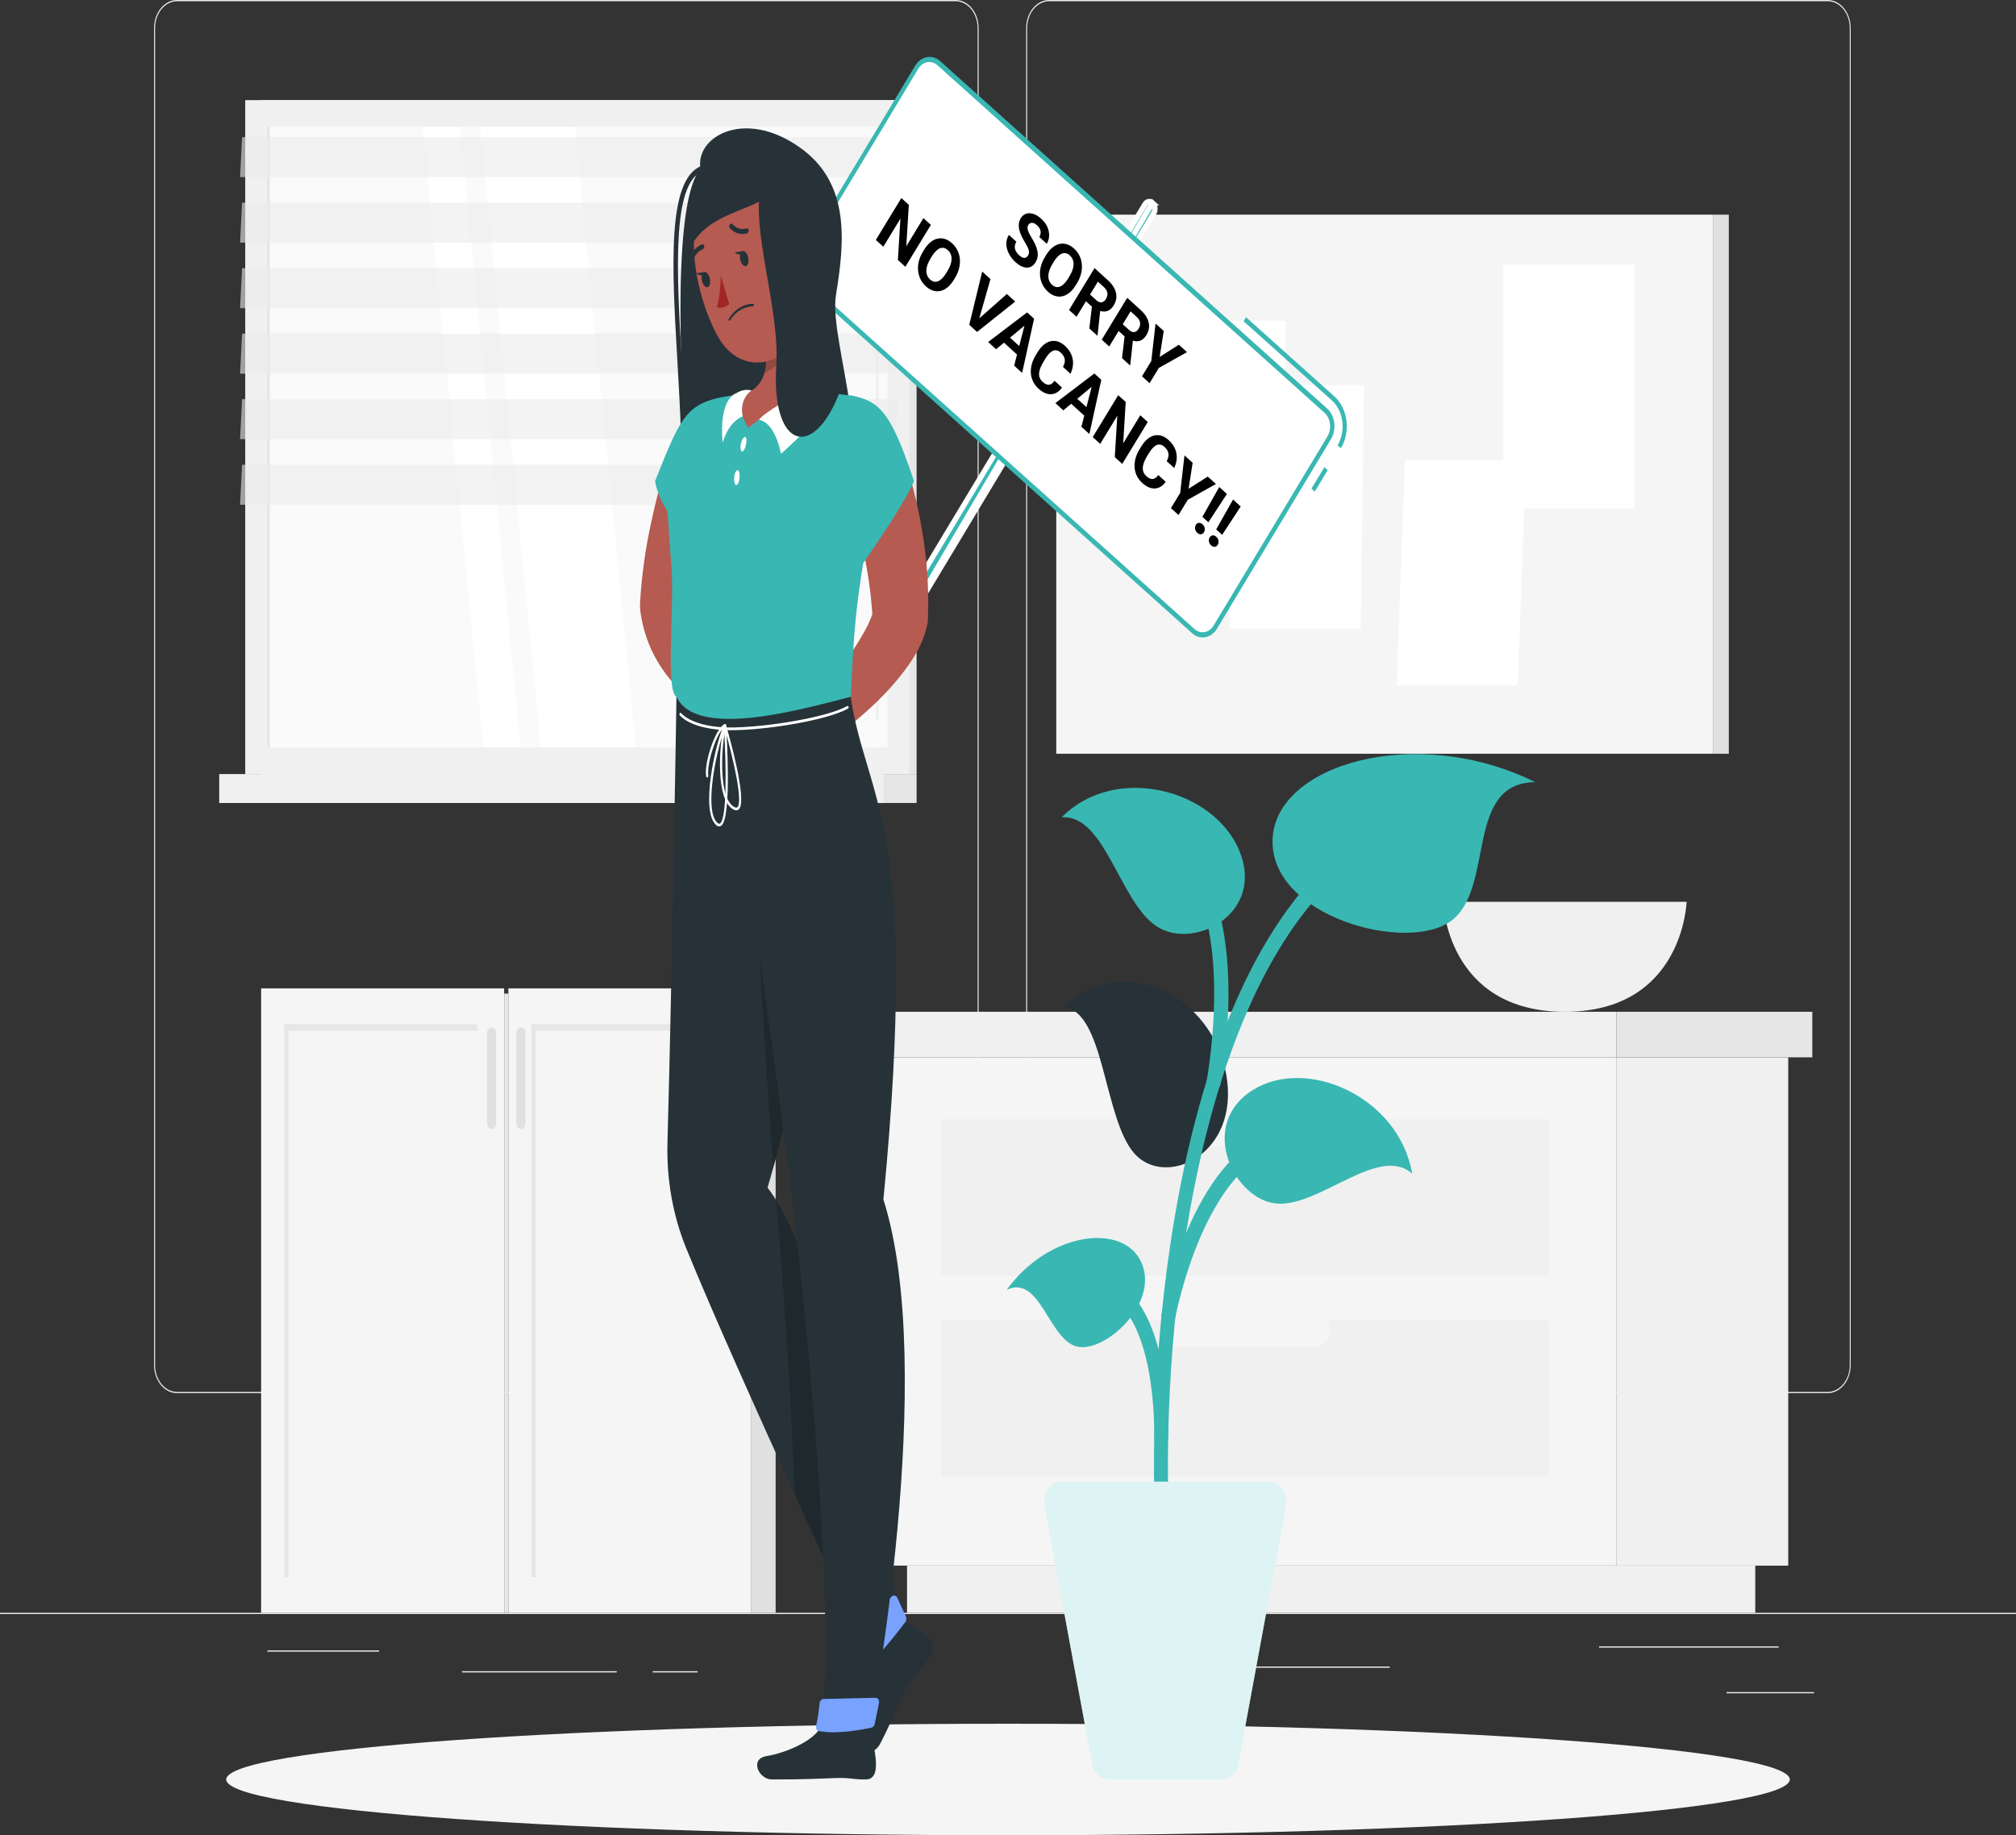 <svg width="380" height="346" viewBox="0 0 380 346" fill="none" xmlns="http://www.w3.org/2000/svg">
<rect x="0" y="0" width="380" height="346" fill="#333333" stroke="none"/>
<g clip-path="url(#clip0_494_10239)">
<path d="M380 304.065H0V304.297H380V304.065Z" fill="#EBEBEB"/>
<path d="M341.924 319.006H325.447V319.237H341.924V319.006Z" fill="#EBEBEB"/>
<path d="M261.949 314.187H236.025V314.418H261.949V314.187Z" fill="#EBEBEB"/>
<path d="M335.251 310.389H301.408V310.62H335.251V310.389Z" fill="#EBEBEB"/>
<path d="M131.495 315.068H123.029V315.3H131.495V315.068Z" fill="#EBEBEB"/>
<path d="M116.257 315.068H87.081V315.3H116.257V315.068Z" fill="#EBEBEB"/>
<path d="M71.448 311.15H50.395V311.382H71.448V311.15Z" fill="#EBEBEB"/>
<path d="M180.12 262.65H33.372C32.222 262.648 31.12 262.088 30.308 261.094C29.496 260.1 29.04 258.753 29.04 257.348V5.302C29.04 3.898 29.496 2.55 30.308 1.556C31.12 0.562 32.222 0.002 33.372 0L180.12 0C181.271 0 182.375 0.559 183.189 1.553C184.002 2.547 184.46 3.896 184.46 5.302V257.348C184.46 258.044 184.347 258.734 184.129 259.377C183.911 260.02 183.591 260.605 183.189 261.097C182.786 261.59 182.307 261.98 181.781 262.247C181.254 262.513 180.69 262.65 180.12 262.65ZM33.372 0.232C32.272 0.235 31.219 0.77 30.442 1.72C29.666 2.671 29.23 3.959 29.23 5.302V257.348C29.23 258.691 29.666 259.979 30.442 260.93C31.219 261.88 32.272 262.416 33.372 262.418H180.12C181.22 262.416 182.274 261.881 183.052 260.93C183.83 259.98 184.268 258.692 184.27 257.348V5.302C184.268 3.958 183.83 2.67 183.052 1.72C182.274 0.77 181.22 0.235 180.12 0.232H33.372Z" fill="#EBEBEB"/>
<path d="M344.516 262.65H197.76C196.609 262.648 195.507 262.088 194.693 261.095C193.88 260.101 193.422 258.754 193.42 257.348V5.302C193.422 3.897 193.88 2.55 194.693 1.556C195.507 0.562 196.609 0.002 197.76 0L344.516 0C345.664 0.005 346.764 0.566 347.574 1.56C348.385 2.553 348.84 3.899 348.84 5.302V257.348C348.84 258.751 348.385 260.097 347.574 261.091C346.764 262.085 345.664 262.645 344.516 262.65ZM197.76 0.232C196.66 0.235 195.605 0.77 194.828 1.72C194.05 2.67 193.612 3.958 193.61 5.302V257.348C193.612 258.692 194.05 259.98 194.828 260.93C195.605 261.881 196.66 262.416 197.76 262.418H344.516C345.615 262.416 346.67 261.881 347.448 260.93C348.225 259.98 348.663 258.692 348.665 257.348V5.302C348.663 3.958 348.225 2.67 347.448 1.72C346.67 0.77 345.615 0.235 344.516 0.232H197.76Z" fill="#EBEBEB"/>
<path d="M49.157 145.937L172.771 145.937V18.878L49.157 18.878L49.157 145.937Z" fill="#E6E6E6"/>
<path d="M46.223 145.937L171.403 145.937V18.878L46.223 18.878L46.223 145.937Z" fill="#F0F0F0"/>
<path d="M49.157 151.387L172.771 151.387V145.936L49.157 145.936V151.387Z" fill="#E6E6E6"/>
<path d="M41.321 151.387L166.501 151.387V145.936L41.321 145.936V151.387Z" fill="#F0F0F0"/>
<path d="M167.284 140.904V23.911L50.343 23.911V140.904H167.284Z" fill="#FAFAFA"/>
<path d="M119.829 140.903L108.368 23.901H90.485L101.946 140.903H119.829Z" fill="white"/>
<path d="M165.376 135.889C165.45 135.892 165.522 135.861 165.578 135.803C165.634 135.745 165.671 135.663 165.68 135.573V27.18C165.68 27.084 165.649 26.991 165.593 26.924C165.538 26.855 165.462 26.817 165.384 26.817C165.305 26.817 165.23 26.855 165.174 26.924C165.119 26.991 165.087 27.084 165.087 27.18V135.573C165.097 135.659 165.131 135.739 165.184 135.797C165.237 135.855 165.305 135.887 165.376 135.889Z" fill="#F0F0F0"/>
<path d="M98.109 140.903L86.648 23.901H79.671L91.132 140.903H98.109Z" fill="white"/>
<path d="M50.859 140.894L50.859 23.901H50.335L50.335 140.894H50.859Z" fill="#E6E6E6"/>
<path opacity="0.6" d="M45.251 33.392H168.857L169.237 25.861H45.63L45.251 33.392Z" fill="#EBEBEB"/>
<path opacity="0.6" d="M45.251 45.742H168.857L169.237 38.211H45.63L45.251 45.742Z" fill="#EBEBEB"/>
<path opacity="0.6" d="M45.251 58.092H168.857L169.237 50.562H45.63L45.251 58.092Z" fill="#EBEBEB"/>
<path opacity="0.6" d="M45.251 70.443H168.857L169.237 62.912H45.63L45.251 70.443Z" fill="#EBEBEB"/>
<path opacity="0.6" d="M45.251 82.793H168.857L169.237 75.262H45.63L45.251 82.793Z" fill="#EBEBEB"/>
<path opacity="0.6" d="M45.251 95.152H168.857L169.237 87.621H45.63L45.251 95.152Z" fill="#EBEBEB"/>
<path d="M322.954 40.468H199.097V142.101H322.954V40.468Z" fill="#F5F5F5"/>
<path d="M322.954 142.102H325.865V40.468H322.954V142.102Z" fill="#E0E0E0"/>
<path d="M242.265 60.47H217.565V106.407H242.265V60.47Z" fill="white"/>
<path d="M256.485 118.534H231.785L232.408 72.597H257.108L256.485 118.534Z" fill="white"/>
<path d="M308.051 49.921H283.351V95.858H308.051V49.921Z" fill="white"/>
<path d="M286.087 129.203H263.264L264.807 86.758H287.63L286.087 129.203Z" fill="white"/>
<path d="M272.019 170.015C272.019 170.015 272.604 190.75 294.963 190.75C317.323 190.75 317.908 170.015 317.908 170.015H272.019Z" fill="#F0F0F0"/>
<path d="M304.646 295.169H337.067V199.348H304.646V295.169Z" fill="#F0F0F0"/>
<path d="M170.969 304.056H330.851V295.16H170.969V304.056Z" fill="#F0F0F0"/>
<path d="M304.646 199.339H164.738V295.16H304.646V199.339Z" fill="#F5F5F5"/>
<path d="M291.901 211.002H177.483V240.485H291.901V211.002Z" fill="#F0F0F0"/>
<path d="M291.901 248.879H177.483V278.361H291.901V248.879Z" fill="#F0F0F0"/>
<path d="M221.274 216.045H248.117C248.802 216.042 249.458 215.709 249.942 215.117C250.426 214.526 250.699 213.724 250.701 212.888C250.699 212.051 250.426 211.249 249.942 210.658C249.458 210.066 248.802 209.733 248.117 209.73H221.274C220.589 209.733 219.933 210.066 219.449 210.658C218.965 211.249 218.692 212.051 218.69 212.888C218.692 213.724 218.965 214.526 219.449 215.117C219.933 215.709 220.589 216.042 221.274 216.045Z" fill="#F5F5F5"/>
<path d="M221.274 253.931H248.117C248.802 253.928 249.458 253.595 249.942 253.003C250.426 252.412 250.699 251.61 250.701 250.773C250.699 249.937 250.426 249.135 249.942 248.544C249.458 247.952 248.802 247.619 248.117 247.616H221.274C220.589 247.619 219.933 247.952 219.449 248.544C218.965 249.135 218.692 249.937 218.69 250.773C218.692 251.61 218.965 252.412 219.449 253.003C219.933 253.595 220.589 253.928 221.274 253.931Z" fill="#F5F5F5"/>
<path d="M160.413 199.339L304.646 199.339V190.749L160.413 190.749V199.339Z" fill="#F0F0F0"/>
<path d="M341.605 190.75H304.654V199.339H341.605V190.75Z" fill="#E6E6E6"/>
<path d="M95.023 186.339H49.218V304.065H95.023V186.339Z" fill="#F5F5F5"/>
<path d="M54.378 297.314L54.378 193.09H53.58L53.58 297.314H54.378Z" fill="#E6E6E6"/>
<path d="M89.939 193.09H53.58V194.325H89.939V193.09Z" fill="#E6E6E6"/>
<path d="M141.626 186.339H95.821V304.065H141.626V186.339Z" fill="#F5F5F5"/>
<path d="M141.634 304.056H146.201V186.33H141.634V304.056Z" fill="#E0E0E0"/>
<path d="M100.981 297.314V193.09H100.183V297.314H100.981Z" fill="#E6E6E6"/>
<path d="M95.829 304.065V187.323H95.031V304.065H95.829Z" fill="#E6E6E6"/>
<path d="M136.542 193.09H100.183V194.325H136.542V193.09Z" fill="#E6E6E6"/>
<path d="M92.659 193.703C92.886 193.706 93.103 193.817 93.264 194.013C93.425 194.209 93.516 194.475 93.518 194.752V211.811C93.516 212.088 93.425 212.354 93.264 212.55C93.103 212.746 92.886 212.857 92.659 212.86C92.432 212.857 92.215 212.746 92.054 212.55C91.893 212.354 91.802 212.088 91.8 211.811V194.752C91.802 194.475 91.893 194.209 92.054 194.013C92.215 193.817 92.432 193.706 92.659 193.703Z" fill="#E0E0E0"/>
<path d="M98.192 193.703C98.42 193.703 98.638 193.814 98.799 194.01C98.96 194.207 99.051 194.474 99.051 194.752V211.811C99.051 212.089 98.96 212.356 98.799 212.552C98.638 212.749 98.42 212.86 98.192 212.86C97.965 212.857 97.747 212.746 97.587 212.55C97.426 212.354 97.335 212.088 97.333 211.811V194.752C97.335 194.475 97.426 194.209 97.587 194.013C97.747 193.817 97.965 193.706 98.192 193.703Z" fill="#E0E0E0"/>
<path d="M190 346C271.383 346 337.356 341.294 337.356 335.488C337.356 329.683 271.383 324.977 190 324.977C108.617 324.977 42.644 329.683 42.644 335.488C42.644 341.294 108.617 346 190 346Z" fill="#F5F5F5"/>
<path d="M231.146 202.598C233.776 217.715 219.67 224.113 213.811 217.455C207.951 210.797 208.24 190.359 200.336 189.867C211.744 179.068 228.585 187.871 231.146 202.598Z" fill="#263238"/>
<path d="M219.64 296.971C219.316 296.971 219.004 296.825 218.762 296.561C218.521 296.297 218.368 295.934 218.333 295.541C215.414 265.548 219.093 193.879 249.173 163.83C249.444 163.559 249.791 163.431 250.138 163.473C250.486 163.514 250.806 163.723 251.028 164.053C251.25 164.383 251.355 164.807 251.321 165.232C251.286 165.657 251.116 166.048 250.845 166.319C221.631 195.523 218.089 265.733 220.955 295.16C220.995 295.585 220.897 296.012 220.68 296.348C220.464 296.684 220.147 296.901 219.799 296.952L219.64 296.971Z" fill="#39B7B3"/>
<path d="M208.924 335.488H230.341C231.059 335.488 231.756 335.189 232.317 334.641C232.878 334.092 233.269 333.327 233.426 332.47L242.364 284.063C242.468 283.497 242.466 282.909 242.359 282.344C242.251 281.778 242.041 281.25 241.744 280.797C241.447 280.344 241.071 279.978 240.643 279.727C240.215 279.476 239.746 279.346 239.271 279.346H199.994C199.519 279.345 199.05 279.476 198.622 279.727C198.195 279.978 197.818 280.344 197.522 280.797C197.226 281.25 197.016 281.779 196.91 282.344C196.804 282.91 196.803 283.497 196.908 284.063L205.838 332.433C205.991 333.296 206.38 334.069 206.941 334.624C207.502 335.18 208.202 335.485 208.924 335.488Z" fill="#DEF4F4"/>
<path opacity="0.6" d="M208.924 335.488H230.341C231.059 335.488 231.756 335.189 232.317 334.641C232.878 334.092 233.269 333.327 233.426 332.47L242.364 284.063C242.468 283.497 242.466 282.909 242.359 282.344C242.251 281.778 242.041 281.25 241.744 280.797C241.447 280.344 241.071 279.978 240.643 279.727C240.215 279.476 239.746 279.346 239.271 279.346H199.994C199.519 279.345 199.05 279.476 198.622 279.727C198.195 279.978 197.818 280.344 197.522 280.797C197.226 281.25 197.016 281.779 196.91 282.344C196.804 282.91 196.803 283.497 196.908 284.063L205.838 332.433C205.991 333.296 206.38 334.069 206.941 334.624C207.502 335.18 208.202 335.485 208.924 335.488Z" fill="#DEF4F4"/>
<path d="M228.76 205.616C228.658 205.614 228.556 205.598 228.456 205.57C228.116 205.47 227.822 205.21 227.638 204.847C227.454 204.483 227.396 204.045 227.476 203.629C227.476 203.406 231.77 180.572 225.241 167.154C225.062 166.785 225.01 166.343 225.097 165.927C225.184 165.511 225.402 165.154 225.705 164.935C226.007 164.716 226.368 164.652 226.709 164.758C227.05 164.865 227.342 165.132 227.521 165.501C234.604 180.043 230.25 203.378 230.06 204.362C229.991 204.72 229.825 205.039 229.589 205.266C229.353 205.494 229.061 205.617 228.76 205.616Z" fill="#39B7B3"/>
<path d="M239.871 158.24C239.339 172.809 265.24 179.774 273.539 173.608C281.839 167.442 275.979 147.552 289.393 147.459C266.965 136.362 240.388 144.051 239.871 158.24Z" fill="#39B7B3"/>
<path d="M233.601 160.366C238.526 172.243 224.991 179.253 218.006 174.638C211.022 170.023 208.293 153.485 200.116 154.089C210.231 143.874 228.806 148.796 233.601 160.366Z" fill="#39B7B3"/>
<path d="M218.88 272.437H218.827C218.479 272.42 218.15 272.236 217.912 271.925C217.675 271.613 217.547 271.2 217.558 270.775C217.558 270.533 218.143 246.483 207.085 243.577C206.743 243.487 206.445 243.235 206.255 242.876C206.066 242.517 206 242.081 206.074 241.664C206.148 241.246 206.354 240.882 206.647 240.65C206.941 240.418 207.298 240.339 207.64 240.429C220.856 243.892 220.233 269.791 220.195 270.886C220.185 271.303 220.042 271.699 219.796 271.989C219.55 272.279 219.221 272.44 218.88 272.437Z" fill="#39B7B3"/>
<path d="M215.156 238.043C218.591 245.824 208.058 255.305 202.852 253.829C197.646 252.352 196.012 240.253 189.757 243.159C197.767 232.146 211.812 230.475 215.156 238.043Z" fill="#39B7B3"/>
<path d="M220.241 249.696C220.145 249.71 220.048 249.71 219.952 249.696C219.611 249.603 219.313 249.349 219.125 248.988C218.937 248.628 218.874 248.192 218.949 247.774C219.146 246.688 223.965 220.901 238.359 214.039C238.52 213.962 238.692 213.925 238.865 213.929C239.038 213.933 239.209 213.979 239.367 214.064C239.526 214.149 239.669 214.272 239.788 214.424C239.908 214.577 240.002 214.756 240.065 214.953C240.128 215.15 240.159 215.361 240.155 215.572C240.151 215.783 240.114 215.992 240.044 216.185C239.975 216.379 239.875 216.554 239.75 216.7C239.625 216.846 239.478 216.961 239.317 217.038C226.222 223.287 221.571 248.22 221.525 248.471C221.454 248.821 221.288 249.132 221.056 249.354C220.823 249.576 220.536 249.697 220.241 249.696Z" fill="#39B7B3"/>
<path d="M236.048 205.561C225.674 212.191 232.674 226.361 240.76 226.918C248.847 227.475 259.988 215.691 266.198 221.291C263.659 206.666 246.156 199.107 236.048 205.561Z" fill="#39B7B3"/>
<path d="M217.223 38.23L217.224 38.23C216.997 38.026 216.736 37.957 216.494 38.001C216.247 38.046 215.995 38.215 215.812 38.516C215.812 38.516 215.811 38.517 215.811 38.517L150.407 147.234C150.407 147.234 150.407 147.234 150.407 147.234C150.224 147.538 150.141 147.931 150.189 148.325C150.238 148.719 150.409 149.051 150.64 149.26C150.867 149.462 151.127 149.53 151.369 149.485C151.615 149.438 151.868 149.268 152.05 148.965L217.223 38.23ZM217.223 38.23L217.23 38.236C217.344 38.334 217.446 38.465 217.527 38.624C217.607 38.784 217.662 38.965 217.686 39.157C217.709 39.35 217.701 39.547 217.661 39.734C217.622 39.922 217.552 40.093 217.461 40.238L217.461 40.238L217.456 40.247L152.05 148.965L217.223 38.23Z" fill="#39B7B3" stroke="white"/>
<path d="M249.634 88.076L247.198 92.123L247.822 92.684L250.258 88.637L249.634 88.076Z" fill="#39B7B3"/>
<path d="M252.753 84.502L252.123 83.945C252.895 82.655 253.219 81.044 253.022 79.464C252.826 77.884 252.125 76.463 251.074 75.513L234.415 60.572L234.871 59.81L251.56 74.77C252.77 75.871 253.574 77.512 253.798 79.335C254.022 81.158 253.646 83.016 252.753 84.502Z" fill="#39B7B3"/>
<path d="M224.96 118.989L152 53.468C151.683 53.184 151.415 52.826 151.212 52.416C151.008 52.006 150.873 51.55 150.814 51.076C150.754 50.601 150.772 50.117 150.866 49.651C150.96 49.185 151.128 48.747 151.361 48.36L172.809 12.703C173.286 11.933 173.991 11.421 174.773 11.275C175.555 11.129 176.352 11.362 176.996 11.923L249.956 77.444C250.273 77.728 250.541 78.085 250.744 78.495C250.948 78.906 251.083 79.361 251.142 79.835C251.202 80.31 251.184 80.794 251.09 81.26C250.996 81.726 250.828 82.165 250.595 82.551L229.147 118.209C228.914 118.596 228.621 118.923 228.285 119.172C227.948 119.421 227.575 119.586 227.186 119.659C226.797 119.731 226.4 119.709 226.018 119.594C225.636 119.479 225.277 119.273 224.96 118.989Z" fill="white"/>
<path d="M226.693 120.177C225.973 120.177 225.272 119.894 224.694 119.369L151.749 53.858C151.39 53.539 151.086 53.136 150.855 52.673C150.624 52.209 150.471 51.695 150.404 51.159C150.337 50.622 150.357 50.075 150.464 49.549C150.571 49.022 150.763 48.527 151.027 48.091L172.475 12.434C173.001 11.546 173.795 10.949 174.681 10.775C175.567 10.601 176.474 10.864 177.202 11.505L250.162 77.026C250.52 77.347 250.822 77.752 251.052 78.216C251.282 78.681 251.434 79.196 251.5 79.733C251.567 80.269 251.546 80.817 251.439 81.343C251.332 81.87 251.14 82.366 250.876 82.802L229.421 118.487C229.159 118.926 228.829 119.296 228.45 119.579C228.07 119.861 227.649 120.048 227.21 120.131C227.038 120.16 226.866 120.175 226.693 120.177ZM225.173 118.608C225.724 119.092 226.409 119.291 227.08 119.165C227.751 119.038 228.354 118.595 228.76 117.93L250.215 82.272C250.623 81.593 250.794 80.742 250.69 79.908C250.586 79.075 250.216 78.325 249.66 77.825L176.7 12.304C176.425 12.057 176.112 11.88 175.781 11.781C175.449 11.682 175.105 11.664 174.767 11.728C174.43 11.792 174.106 11.936 173.814 12.153C173.523 12.37 173.269 12.654 173.067 12.991L151.65 48.639C151.242 49.321 151.07 50.172 151.172 51.007C151.223 51.42 151.34 51.817 151.518 52.174C151.695 52.531 151.929 52.841 152.205 53.087L225.173 118.608Z" fill="#39B7B3"/>
<path d="M169.822 84.863C170.118 85.643 170.316 86.201 170.536 86.851C170.757 87.501 170.947 88.104 171.144 88.708C171.54 89.952 171.904 91.215 172.208 92.422C172.856 94.955 173.394 97.528 173.82 100.129C174.048 101.429 174.222 102.757 174.397 104.076C174.572 105.394 174.686 106.732 174.77 108.087C174.966 110.804 175.015 113.534 174.914 116.259V116.723C174.909 117.037 174.873 117.348 174.808 117.652C174.413 119.49 173.759 121.231 172.877 122.796C172.187 124.029 171.425 125.199 170.597 126.297C169.118 128.267 167.52 130.098 165.817 131.776C164.175 133.401 162.496 134.896 160.778 136.298C159.061 137.712 157.285 139.017 155.458 140.207C154.849 140.606 154.144 140.728 153.469 140.55C152.793 140.373 152.192 139.907 151.771 139.237C151.351 138.567 151.139 137.737 151.174 136.894C151.209 136.051 151.488 135.25 151.962 134.636L152.023 134.552L155.96 129.352C157.259 127.615 158.536 125.879 159.76 124.115C160.927 122.45 162.017 120.708 163.028 118.896C163.464 118.12 163.85 117.303 164.183 116.454C164.396 115.987 164.531 115.472 164.578 114.94L164.464 116.296C164.312 114.142 164.13 111.987 163.803 109.796C163.476 107.604 163.111 105.459 162.64 103.296C162.169 101.132 161.667 98.969 161.12 96.796C160.831 95.728 160.52 94.669 160.223 93.62L159.752 92.06L159.311 90.658L159.197 90.296C158.68 88.582 158.723 86.69 159.318 85.015C159.913 83.339 161.015 82.009 162.393 81.3C163.771 80.592 165.319 80.56 166.716 81.212C168.112 81.864 169.249 83.148 169.89 84.798L169.822 84.863Z" fill="#B55B52"/>
<path d="M132.042 31.794C127.125 37.561 127.741 65.706 129.762 92.487C131.784 119.267 150.351 114.838 157.244 103.221C166.364 87.788 156.104 64.694 157.578 55.594C159.182 45.695 160.383 34.515 150.67 27.736C140.121 20.354 130.978 25.925 132.042 31.794Z" fill="#263238"/>
<path d="M128.577 95.031H128.539C128.429 95.017 128.329 94.951 128.259 94.847C128.189 94.742 128.156 94.609 128.167 94.474C128.782 87.046 128.22 77.379 127.68 68.038C126.662 50.478 125.697 33.903 132.149 31.312C132.255 31.27 132.37 31.281 132.469 31.343C132.568 31.405 132.643 31.512 132.677 31.642C132.711 31.771 132.702 31.912 132.652 32.033C132.601 32.154 132.513 32.245 132.407 32.287C126.578 34.618 127.559 51.574 128.509 67.963C129.056 77.351 129.618 87.046 128.995 94.576C128.984 94.702 128.935 94.818 128.857 94.902C128.78 94.986 128.68 95.032 128.577 95.031Z" fill="#263238"/>
<path d="M137.682 89.033L135.804 95.533C135.174 97.724 134.581 99.934 133.996 102.117C133.41 104.299 132.878 106.5 132.392 108.617C131.906 110.734 131.495 112.916 131.199 114.959V113.9C131.162 115.051 131.288 116.201 131.571 117.299C131.738 117.912 131.936 118.562 132.172 119.221C132.432 119.901 132.721 120.565 133.038 121.208C133.716 122.613 134.478 123.953 135.318 125.22C135.751 125.879 136.207 126.538 136.686 127.179L138.077 129.036L138.381 129.436C138.825 130.029 139.089 130.789 139.131 131.591C139.173 132.394 138.99 133.189 138.611 133.847C138.233 134.504 137.682 134.984 137.05 135.207C136.418 135.429 135.742 135.382 135.136 135.072C134.634 134.821 134.269 134.645 133.859 134.413C133.448 134.181 133.099 133.948 132.681 133.707C131.921 133.206 131.161 132.676 130.401 132.091C128.89 130.889 127.485 129.501 126.206 127.95C124.82 126.268 123.633 124.359 122.679 122.276C122.178 121.134 121.751 119.944 121.402 118.72C121.042 117.419 120.787 116.079 120.642 114.717C120.631 114.56 120.631 114.401 120.642 114.244V113.659C120.95 108.418 121.678 103.228 122.816 98.161C123.333 95.691 123.948 93.286 124.587 90.89C125.225 88.494 125.917 86.182 126.76 83.74C127.335 82.022 128.437 80.647 129.831 79.91C131.226 79.173 132.801 79.133 134.219 79.799C135.637 80.465 136.785 81.783 137.416 83.471C138.048 85.159 138.113 87.083 137.598 88.829L137.682 89.033Z" fill="#B55B52"/>
<path d="M135.28 75.058C129.2 76.451 127.931 79.478 123.47 90.723C124.815 98.151 133.281 104.652 133.281 104.652C133.281 104.652 145.251 84.622 135.28 75.058Z" fill="#39B7B3"/>
<path d="M125.643 89.07C125.544 93.016 125.863 97.789 126.585 107.177C127.079 115.135 125.453 130.262 127.505 131.367H160.36C161.021 119.973 160.778 112.127 166.675 86.693C167.023 85.363 167.123 83.955 166.968 82.571C166.812 81.188 166.406 79.865 165.778 78.699C165.15 77.532 164.316 76.552 163.338 75.831C162.359 75.109 161.261 74.664 160.124 74.528C158.817 74.37 157.441 74.231 156.02 74.147C151.056 73.715 146.073 73.715 141.109 74.147C139.49 74.324 137.811 74.575 136.199 74.853C133.365 75.363 130.763 77.059 128.837 79.652C126.912 82.244 125.783 85.573 125.643 89.07Z" fill="#39B7B3"/>
<path d="M140.6 83.926C140.433 84.678 140.068 85.207 139.84 85.115C139.612 85.022 139.49 84.335 139.665 83.592C139.84 82.849 140.189 82.31 140.463 82.403C140.737 82.496 140.782 83.183 140.6 83.926Z" fill="white"/>
<path d="M139.399 90.129C139.316 90.899 139.027 91.484 138.753 91.447C138.48 91.41 138.312 90.741 138.388 89.971C138.464 89.2 138.753 88.615 139.034 88.652C139.316 88.689 139.475 89.358 139.399 90.129Z" fill="white"/>
<path d="M152.859 54.257C152.715 60.33 152.099 70.238 155.2 74.147C155.2 74.147 150.64 73.311 141.003 80.647C138.206 75.744 140.281 74.147 140.281 74.147C141.022 74.016 141.727 73.675 142.341 73.151C142.955 72.627 143.459 71.935 143.814 71.129C144.168 70.324 144.364 69.428 144.384 68.513C144.404 67.599 144.248 66.692 143.929 65.864L152.859 54.257Z" fill="#B55B52"/>
<path d="M143.032 79.134C146.209 79.691 147.204 85.56 147.204 85.56C147.204 85.56 154.835 78.93 157.259 74.287C156.299 73.626 155.368 72.904 154.47 72.123C154.47 72.123 144.886 76.896 143.032 79.134Z" fill="white"/>
<path d="M140.007 78.512C140.007 78.512 137.484 79.181 136.207 83.471C135.447 74.918 138.798 74.129 138.798 74.129C139.673 73.538 140.696 73.359 141.671 73.628C140.972 74.078 140.423 74.812 140.12 75.704C139.816 76.596 139.776 77.589 140.007 78.512Z" fill="white"/>
<path opacity="0.2" d="M147.273 62.215L146.019 63.143L143.929 65.855C144.47 67.238 144.544 68.826 144.134 70.275C146.513 69.142 148.914 66.867 149.553 64.406V64.35C149.652 63.984 149.656 63.589 149.563 63.219C149.471 62.85 149.286 62.526 149.035 62.291C148.784 62.056 148.48 61.922 148.164 61.908C147.848 61.895 147.536 62.002 147.273 62.215Z" fill="black"/>
<path d="M151.24 40.04C153.52 49.261 154.66 53.087 152.456 59.615C149.15 69.43 139.68 71.398 135.25 63.329C131.267 56.077 128.182 42.222 134.079 34.942C139.977 27.662 148.96 30.829 151.24 40.04Z" fill="#B55B52"/>
<path d="M140.98 48.379C141.201 49.141 141.064 49.93 140.676 50.134C140.289 50.339 139.795 49.884 139.574 49.122C139.354 48.361 139.491 47.572 139.878 47.367C140.266 47.163 140.76 47.618 140.98 48.379Z" fill="#263238"/>
<path d="M133.76 52.354C133.981 53.115 133.844 53.895 133.456 54.099C133.069 54.304 132.582 53.849 132.362 53.087C132.141 52.326 132.278 51.546 132.666 51.342C133.053 51.137 133.525 51.583 133.76 52.354Z" fill="#263238"/>
<path d="M132.833 51.286L131.26 51.509C131.26 51.509 132.4 52.558 132.833 51.286Z" fill="#263238"/>
<path d="M135.873 51.917C135.846 53.939 135.608 55.948 135.166 57.897C136.222 58.426 137.446 57.303 137.446 57.303L135.873 51.917Z" fill="#A02724"/>
<path d="M140.843 57.405C141.202 57.322 141.565 57.278 141.93 57.275C141.955 57.273 141.98 57.278 142.003 57.29C142.026 57.301 142.047 57.318 142.064 57.34C142.082 57.362 142.095 57.388 142.103 57.417C142.111 57.446 142.115 57.476 142.112 57.507C142.107 57.57 142.084 57.629 142.046 57.673C142.008 57.718 141.959 57.744 141.907 57.748C141.081 57.762 140.269 58.004 139.53 58.456C138.792 58.907 138.147 59.558 137.644 60.358C137.616 60.409 137.572 60.446 137.523 60.46C137.473 60.474 137.421 60.464 137.378 60.432C137.343 60.388 137.323 60.33 137.323 60.269C137.323 60.209 137.343 60.15 137.378 60.107C138.221 58.716 139.455 57.754 140.843 57.405Z" fill="#263238"/>
<path d="M155.154 46.076C155.199 46.995 155.087 47.915 154.825 48.778C154.564 49.642 154.158 50.429 153.634 51.09C152.273 52.641 150.594 50.858 150.161 48.305C149.765 45.992 150.001 42.399 151.764 41.87C153.527 41.34 155.101 43.643 155.154 46.076Z" fill="#FFB573"/>
<path d="M145.16 30.968C139.46 38.453 147.105 56.17 146.323 68.91C145.357 84.501 153.193 86.814 158.125 74.287C154.455 62.457 158.247 44.739 157.259 38.527C156.127 31.433 149.211 27.495 145.16 30.968Z" fill="#263238"/>
<path d="M137.78 42.149C137.881 42.136 137.982 42.173 138.061 42.251C138.405 42.641 138.822 42.92 139.276 43.064C139.729 43.208 140.205 43.213 140.661 43.077C140.707 43.058 140.756 43.05 140.805 43.055C140.854 43.06 140.902 43.077 140.945 43.106C140.988 43.135 141.025 43.175 141.055 43.223C141.084 43.27 141.105 43.325 141.117 43.384C141.141 43.507 141.126 43.636 141.075 43.746C141.024 43.857 140.942 43.94 140.843 43.978C140.272 44.163 139.672 44.17 139.099 43.998C138.525 43.826 137.996 43.481 137.56 42.994C137.491 42.903 137.453 42.783 137.453 42.66C137.453 42.536 137.491 42.416 137.56 42.325C137.615 42.238 137.693 42.176 137.78 42.149Z" fill="#263238"/>
<path d="M130.279 49.79C130.235 49.815 130.187 49.828 130.139 49.828C130.09 49.828 130.042 49.815 129.998 49.79C129.905 49.743 129.832 49.653 129.792 49.541C129.752 49.428 129.75 49.301 129.785 49.187C129.978 48.463 130.306 47.804 130.742 47.261C131.179 46.718 131.712 46.306 132.301 46.057C132.348 46.041 132.398 46.037 132.447 46.045C132.496 46.054 132.543 46.076 132.584 46.108C132.626 46.141 132.662 46.183 132.689 46.234C132.716 46.284 132.734 46.341 132.742 46.401C132.765 46.525 132.748 46.656 132.694 46.765C132.64 46.874 132.553 46.953 132.453 46.986C131.99 47.193 131.572 47.527 131.231 47.961C130.89 48.396 130.635 48.92 130.484 49.493C130.468 49.557 130.442 49.616 130.407 49.667C130.371 49.718 130.328 49.76 130.279 49.79Z" fill="#263238"/>
<path d="M140.06 47.357L138.487 47.58C138.487 47.58 139.627 48.592 140.06 47.357Z" fill="#263238"/>
<path d="M160.421 74.574C165.741 75.586 167.907 77.574 172.277 90.704C170.293 95.597 161.416 107.994 161.416 107.994C161.416 107.994 153.733 84.139 160.421 74.574Z" fill="#39B7B3"/>
<path d="M165.923 328.719C169.1 322.525 169.244 320.817 171.311 317.576C173.075 314.79 173.082 314.995 175.248 312.608C176.685 311.02 175.499 308.745 173.933 307.78C172.71 307.027 171.38 306.368 169.905 305.384L164.266 311.633C165.247 315.19 164.699 322.581 162.556 327.503C161.029 331.05 164.654 331.236 165.923 328.719Z" fill="#263238"/>
<path d="M127.505 131.367C127.505 131.367 126.745 181.418 125.81 215.581C125.634 222.427 126.851 229.22 129.352 235.35C139.232 259.577 163.856 312.255 163.856 312.255C164.844 313.314 169.556 307.12 169.936 305.412C169.936 305.412 156.545 238.842 144.673 223.919C160.451 170.581 156.165 131.367 156.165 131.367H127.505Z" fill="#263238"/>
<g opacity="0.2">
<path d="M156.271 132.853L140.79 134.19C140.79 134.19 143.313 189.171 145.776 220C158.528 174.648 156.834 140.216 156.271 132.853Z" fill="black"/>
<path d="M146.3 226.306C147.683 242.092 149.112 262.688 149.758 281.686C154.835 292.829 159.387 302.654 161.872 307.993C163.081 301.372 164.373 293.47 165.406 285.085C160.831 265.724 153.421 237.848 146.3 226.306Z" fill="black"/>
</g>
<path d="M160.831 309.655C161.386 310.509 162.351 312.041 163.065 313.211C163.177 313.394 163.344 313.516 163.528 313.55C163.713 313.585 163.901 313.53 164.053 313.397C166.455 311.354 169.632 307.147 170.665 305.755C170.762 305.619 170.823 305.449 170.838 305.269C170.853 305.09 170.822 304.909 170.749 304.752L169.138 301.251C169.087 301.139 169.016 301.042 168.93 300.968C168.845 300.894 168.747 300.844 168.643 300.822C168.54 300.799 168.434 300.806 168.333 300.84C168.232 300.874 168.138 300.935 168.059 301.019L160.922 308.448C160.851 308.519 160.792 308.607 160.749 308.707C160.706 308.807 160.679 308.916 160.671 309.028C160.662 309.14 160.672 309.253 160.7 309.361C160.727 309.468 160.772 309.568 160.831 309.655Z" fill="#407BFF"/>
<path opacity="0.3" d="M160.831 309.655C161.386 310.509 162.351 312.041 163.065 313.211C163.177 313.394 163.344 313.516 163.528 313.55C163.713 313.585 163.901 313.53 164.053 313.397C166.455 311.354 169.632 307.147 170.665 305.755C170.762 305.619 170.823 305.449 170.838 305.269C170.853 305.09 170.822 304.909 170.749 304.752L169.138 301.251C169.087 301.139 169.016 301.042 168.93 300.968C168.845 300.894 168.747 300.844 168.643 300.822C168.54 300.799 168.434 300.806 168.333 300.84C168.232 300.874 168.138 300.935 168.059 301.019L160.922 308.448C160.851 308.519 160.792 308.607 160.749 308.707C160.706 308.807 160.679 308.916 160.671 309.028C160.662 309.14 160.672 309.253 160.7 309.361C160.727 309.468 160.772 309.568 160.831 309.655Z" fill="white"/>
<path d="M145.464 335.479C151.544 335.479 153.869 335.359 157.305 335.219C160.238 335.089 160.907 335.535 163.263 335.479C165.231 335.424 165.33 333.121 164.92 330.484C164.715 329.156 164.365 327.531 164.107 325.386H154.865C153.391 328.311 147.979 330.502 144.506 331.069C141.2 331.607 143.039 335.479 145.464 335.479Z" fill="#263238"/>
<path d="M136.093 131.367C136.093 131.367 145.646 195.653 149.15 224.792C152.828 255.389 157.358 305.059 154.865 325.386C156.218 326.398 161.219 326.454 164.107 325.386C164.107 325.386 176.837 258.648 166.516 226.139C173.455 154.535 163.187 150.802 160.352 131.367H136.093Z" fill="#263238"/>
<path d="M154.485 321.151C154.353 322.56 154.142 323.956 153.854 325.33C153.824 325.439 153.814 325.554 153.825 325.668C153.836 325.782 153.867 325.892 153.916 325.989C153.966 326.087 154.032 326.17 154.11 326.232C154.189 326.295 154.278 326.336 154.371 326.352C157.707 327.011 162.67 326.054 164.251 325.711C164.402 325.682 164.542 325.598 164.653 325.47C164.764 325.343 164.841 325.178 164.874 324.996L165.672 321.086C165.7 320.967 165.704 320.841 165.684 320.719C165.664 320.597 165.621 320.482 165.558 320.384C165.495 320.286 165.414 320.208 165.322 320.156C165.229 320.104 165.128 320.079 165.026 320.084L155.245 320.316C155.056 320.315 154.873 320.4 154.733 320.554C154.592 320.709 154.504 320.922 154.485 321.151Z" fill="#407BFF"/>
<path opacity="0.3" d="M154.485 321.151C154.353 322.56 154.142 323.956 153.854 325.33C153.824 325.439 153.814 325.554 153.825 325.668C153.836 325.782 153.867 325.892 153.916 325.989C153.966 326.087 154.032 326.17 154.11 326.232C154.189 326.295 154.278 326.336 154.371 326.352C157.707 327.011 162.67 326.054 164.251 325.711C164.402 325.682 164.542 325.598 164.653 325.47C164.764 325.343 164.841 325.178 164.874 324.996L165.672 321.086C165.7 320.967 165.704 320.841 165.684 320.719C165.664 320.597 165.621 320.482 165.558 320.384C165.495 320.286 165.414 320.208 165.322 320.156C165.229 320.104 165.128 320.079 165.026 320.084L155.245 320.316C155.056 320.315 154.873 320.4 154.733 320.554C154.592 320.709 154.504 320.922 154.485 321.151Z" fill="white"/>
<path d="M145.038 29.556C151.506 40.997 133.638 36.883 129.747 47.636C129.762 36.883 130.492 28.581 145.038 29.556Z" fill="#263238"/>
<path d="M160.36 131.367C150.928 133.791 131.267 139.39 127.513 131.367C129.96 129.315 154.903 129.686 160.36 131.367Z" fill="#39B7B3"/>
<path d="M137.818 137.663C137.195 137.663 136.61 137.663 136.078 137.607C129.937 137.208 128.182 134.914 128.113 134.822C128.095 134.797 128.08 134.769 128.071 134.737C128.062 134.706 128.057 134.673 128.058 134.64C128.059 134.607 128.066 134.574 128.077 134.544C128.088 134.514 128.105 134.487 128.125 134.464C128.145 134.441 128.168 134.424 128.193 134.412C128.219 134.401 128.246 134.396 128.273 134.397C128.3 134.398 128.327 134.406 128.352 134.42C128.376 134.434 128.399 134.454 128.417 134.478C128.417 134.478 130.165 136.725 136.101 137.106C142.036 137.487 155.557 135.462 159.661 133.122C159.711 133.093 159.769 133.09 159.822 133.112C159.874 133.135 159.917 133.182 159.942 133.243C159.963 133.306 159.964 133.377 159.944 133.44C159.924 133.504 159.886 133.556 159.836 133.586C155.967 135.778 144.484 137.663 137.818 137.663Z" fill="white"/>
<path d="M135.569 155.807C135.364 155.799 135.167 155.711 135.006 155.557C131.966 152.938 134.847 140.133 136.466 136.641C136.487 136.592 136.521 136.554 136.562 136.532C136.604 136.51 136.65 136.506 136.694 136.521C136.738 136.53 136.778 136.557 136.808 136.598C136.838 136.638 136.857 136.689 136.861 136.743C136.975 138.536 137.948 154.275 135.934 155.687C135.823 155.766 135.697 155.808 135.569 155.807ZM136.496 137.691C134.9 141.953 132.696 152.975 135.242 155.139C135.5 155.362 135.645 155.306 135.728 155.25C137.02 154.34 136.906 144.581 136.496 137.691Z" fill="white"/>
<path d="M138.784 152.77C138.624 152.764 138.467 152.723 138.32 152.65C134.809 150.96 135.569 140.411 136.45 136.696C136.461 136.644 136.485 136.597 136.519 136.564C136.554 136.53 136.596 136.511 136.64 136.511C136.684 136.512 136.727 136.528 136.763 136.558C136.799 136.587 136.828 136.629 136.846 136.678C137.264 138.108 140.881 150.662 139.323 152.51C139.179 152.681 138.985 152.774 138.784 152.77ZM136.678 137.634C135.865 141.952 135.554 150.765 138.472 152.176C138.852 152.362 138.989 152.176 139.034 152.176C140.022 150.978 138.244 143.113 136.678 137.634Z" fill="white"/>
<path d="M133.296 146.549C133.247 146.548 133.2 146.526 133.163 146.487C133.125 146.448 133.1 146.394 133.091 146.335C132.726 143.485 134.976 137.152 136.587 136.52C136.64 136.502 136.695 136.51 136.744 136.541C136.792 136.572 136.828 136.624 136.846 136.687C136.855 136.718 136.859 136.751 136.858 136.784C136.856 136.818 136.849 136.85 136.837 136.879C136.825 136.909 136.808 136.935 136.787 136.957C136.766 136.978 136.742 136.994 136.716 137.003C135.303 137.56 133.175 143.698 133.502 146.289C133.51 146.357 133.497 146.426 133.464 146.481C133.431 146.537 133.382 146.575 133.327 146.586L133.296 146.549Z" fill="white"/>
<path d="M193.765 48.191C193.851 48.05 193.909 47.906 193.94 47.76C193.976 47.613 193.974 47.448 193.934 47.266C193.896 47.08 193.819 46.861 193.7 46.607C193.582 46.354 193.415 46.05 193.198 45.695C192.958 45.298 192.743 44.9 192.552 44.502C192.365 44.107 192.223 43.717 192.126 43.332C192.036 42.946 192.007 42.569 192.041 42.202C192.078 41.837 192.2 41.484 192.407 41.145C192.608 40.816 192.852 40.574 193.14 40.421C193.43 40.264 193.746 40.192 194.088 40.205C194.433 40.215 194.79 40.307 195.161 40.481C195.535 40.658 195.906 40.914 196.276 41.25C196.78 41.709 197.156 42.213 197.404 42.764C197.652 43.316 197.769 43.868 197.753 44.421C197.741 44.977 197.591 45.489 197.305 45.959L195.906 44.687C196.046 44.456 196.127 44.215 196.148 43.964C196.175 43.713 196.134 43.46 196.027 43.205C195.922 42.953 195.743 42.712 195.49 42.481C195.246 42.259 195.016 42.118 194.8 42.056C194.587 41.991 194.395 41.994 194.226 42.065C194.058 42.132 193.921 42.254 193.813 42.431C193.732 42.565 193.686 42.711 193.677 42.871C193.67 43.034 193.696 43.215 193.755 43.414C193.813 43.613 193.902 43.831 194.02 44.068C194.139 44.305 194.285 44.564 194.459 44.846C194.752 45.315 194.99 45.759 195.173 46.177C195.359 46.599 195.486 46.998 195.554 47.374C195.622 47.75 195.626 48.111 195.567 48.456C195.508 48.8 195.379 49.136 195.181 49.461C194.972 49.804 194.727 50.059 194.446 50.224C194.165 50.39 193.858 50.468 193.524 50.456C193.191 50.445 192.842 50.35 192.479 50.172C192.116 49.993 191.747 49.733 191.371 49.391C191.033 49.084 190.73 48.73 190.463 48.33C190.198 47.926 189.994 47.497 189.853 47.043C189.714 46.591 189.664 46.13 189.703 45.66C189.741 45.189 189.895 44.732 190.166 44.287L191.58 45.572C191.43 45.818 191.337 46.056 191.299 46.285C191.261 46.515 191.27 46.736 191.325 46.949C191.383 47.165 191.481 47.372 191.619 47.57C191.759 47.771 191.93 47.962 192.13 48.144C192.374 48.366 192.599 48.509 192.804 48.572C193.012 48.637 193.196 48.634 193.357 48.561C193.521 48.491 193.657 48.368 193.765 48.191ZM203.008 53.384L202.78 53.758C202.415 54.358 202.016 54.832 201.585 55.181C201.153 55.531 200.707 55.756 200.246 55.859C199.786 55.958 199.324 55.934 198.86 55.787C198.398 55.642 197.951 55.373 197.519 54.981C197.09 54.591 196.751 54.145 196.502 53.643C196.256 53.144 196.104 52.611 196.047 52.042C195.991 51.469 196.037 50.879 196.183 50.271C196.333 49.666 196.59 49.063 196.956 48.463L197.183 48.089C197.551 47.485 197.949 47.011 198.378 46.665C198.81 46.316 199.256 46.09 199.718 45.988C200.182 45.888 200.645 45.91 201.107 46.055C201.572 46.202 202.018 46.471 202.447 46.861C202.88 47.254 203.219 47.699 203.465 48.198C203.714 48.7 203.864 49.235 203.917 49.805C203.972 50.377 203.925 50.966 203.775 51.572C203.631 52.176 203.375 52.78 203.008 53.384ZM201.357 52.464L201.591 52.079C201.846 51.66 202.038 51.261 202.166 50.883C202.294 50.505 202.359 50.15 202.363 49.816C202.367 49.483 202.309 49.178 202.19 48.901C202.074 48.621 201.897 48.373 201.659 48.157C201.421 47.94 201.175 47.804 200.922 47.748C200.675 47.692 200.421 47.713 200.16 47.813C199.903 47.917 199.645 48.097 199.385 48.355C199.126 48.614 198.868 48.953 198.613 49.372L198.379 49.757C198.126 50.173 197.934 50.571 197.804 50.953C197.676 51.331 197.609 51.688 197.604 52.025C197.6 52.359 197.656 52.666 197.773 52.946C197.889 53.226 198.067 53.474 198.305 53.69C198.543 53.907 198.788 54.043 199.041 54.099C199.294 54.154 199.549 54.131 199.806 54.028C200.066 53.921 200.325 53.739 200.585 53.48C200.846 53.218 201.104 52.88 201.357 52.464ZM206.313 50.543L208.863 52.862C209.386 53.337 209.78 53.836 210.046 54.358C210.315 54.883 210.443 55.416 210.431 55.955C210.419 56.494 210.256 57.022 209.941 57.539C209.684 57.962 209.4 58.268 209.09 58.458C208.785 58.647 208.458 58.74 208.11 58.738C207.766 58.734 207.408 58.656 207.035 58.502L206.424 58.367L204.207 56.352L204.97 55.075L206.618 56.573C206.866 56.798 207.101 56.934 207.326 56.981C207.55 57.028 207.758 56.998 207.95 56.891C208.144 56.787 208.314 56.616 208.459 56.377C208.613 56.124 208.706 55.869 208.737 55.61C208.768 55.352 208.73 55.099 208.623 54.85C208.517 54.602 208.338 54.364 208.088 54.136L206.946 53.098L202.916 59.718L201.507 58.438L206.313 50.543ZM205.33 61.913L205.913 56.977L207.409 58.319L206.884 63.208L206.838 63.284L205.33 61.913ZM212.475 56.145L215.026 58.464C215.548 58.939 215.943 59.438 216.209 59.96C216.477 60.485 216.606 61.018 216.594 61.557C216.582 62.096 216.418 62.624 216.103 63.141C215.846 63.564 215.562 63.87 215.252 64.06C214.947 64.249 214.621 64.342 214.272 64.34C213.929 64.337 213.57 64.258 213.197 64.104L212.586 63.969L210.369 61.954L211.132 60.677L212.781 62.175C213.028 62.4 213.264 62.536 213.488 62.583C213.713 62.63 213.921 62.6 214.112 62.493C214.307 62.389 214.477 62.218 214.622 61.98C214.776 61.727 214.868 61.471 214.899 61.212C214.93 60.954 214.892 60.701 214.785 60.452C214.679 60.204 214.5 59.966 214.25 59.738L213.109 58.7L209.078 65.321L207.669 64.04L212.475 56.145ZM211.493 67.515L212.075 62.579L213.571 63.922L213.046 68.81L213 68.886L211.493 67.515ZM219.351 62.396L218.588 67.294L222.207 64.992L223.743 66.389L218.437 69.364L216.687 72.238L215.259 70.94L217.009 68.066L217.811 60.996L219.351 62.396ZM175.461 42.399L170.655 50.294L169.246 49.013L169.719 41.223L166.498 46.515L165.089 45.234L169.895 37.339L171.304 38.62L170.831 46.42L174.056 41.123L175.461 42.399ZM180.013 52.383L179.786 52.757C179.42 53.357 179.022 53.832 178.591 54.181C178.159 54.53 177.713 54.756 177.251 54.859C176.792 54.958 176.33 54.934 175.865 54.786C175.404 54.642 174.957 54.373 174.525 53.98C174.096 53.59 173.757 53.144 173.508 52.643C173.262 52.144 173.11 51.61 173.052 51.041C172.997 50.469 173.043 49.879 173.189 49.271C173.339 48.665 173.596 48.063 173.961 47.463L174.189 47.089C174.557 46.485 174.955 46.01 175.384 45.665C175.815 45.316 176.262 45.09 176.723 44.987C177.188 44.887 177.651 44.91 178.113 45.054C178.577 45.202 179.024 45.47 179.453 45.86C179.885 46.253 180.224 46.699 180.47 47.198C180.72 47.699 180.87 48.235 180.922 48.805C180.978 49.377 180.93 49.966 180.781 50.571C180.637 51.175 180.381 51.78 180.013 52.383ZM178.362 51.464L178.597 51.079C178.852 50.659 179.044 50.261 179.171 49.883C179.299 49.505 179.365 49.149 179.369 48.816C179.372 48.482 179.315 48.177 179.196 47.901C179.08 47.621 178.902 47.373 178.664 47.156C178.426 46.94 178.181 46.804 177.928 46.748C177.68 46.691 177.426 46.713 177.166 46.813C176.909 46.916 176.65 47.097 176.391 47.355C176.131 47.613 175.874 47.952 175.619 48.371L175.385 48.757C175.131 49.172 174.94 49.571 174.81 49.952C174.682 50.33 174.615 50.688 174.609 51.025C174.606 51.358 174.662 51.665 174.779 51.945C174.895 52.225 175.072 52.473 175.31 52.69C175.548 52.906 175.794 53.042 176.047 53.098C176.3 53.154 176.555 53.13 176.812 53.027C177.072 52.921 177.331 52.738 177.59 52.48C177.852 52.218 178.109 51.879 178.362 51.464ZM184.377 60.208L189.791 55.427L191.36 56.853L184.172 62.582L183.139 61.643L184.377 60.208ZM186.696 52.613L184.5 60.319L183.74 62.19L182.698 61.242L185.136 51.195L186.696 52.613ZM193.6 60.987L187.756 65.84L186.258 64.478L193.605 58.894L194.558 59.761L193.6 60.987ZM191.161 68.936L193.281 60.696L193.952 59.21L194.915 60.085L192.664 70.302L191.161 68.936ZM192.866 65.92L192.09 67.195L188.478 63.911L189.254 62.637L192.866 65.92ZM198.772 71.787L200.177 73.064C199.825 73.569 199.411 73.926 198.935 74.133C198.462 74.343 197.954 74.381 197.413 74.248C196.874 74.118 196.325 73.798 195.764 73.289C195.326 72.89 194.986 72.446 194.744 71.957C194.504 71.463 194.36 70.94 194.313 70.386C194.269 69.835 194.325 69.268 194.481 68.685C194.636 68.102 194.89 67.522 195.242 66.943L195.575 66.396C195.927 65.817 196.311 65.355 196.726 65.008C197.147 64.66 197.581 64.435 198.029 64.331C198.48 64.23 198.933 64.248 199.388 64.387C199.844 64.526 200.286 64.79 200.715 65.18C201.285 65.698 201.693 66.255 201.939 66.849C202.188 67.446 202.293 68.053 202.254 68.668C202.218 69.287 202.059 69.884 201.777 70.459L200.368 69.178C200.546 68.845 200.655 68.526 200.695 68.22C200.738 67.911 200.698 67.613 200.575 67.328C200.458 67.041 200.242 66.755 199.929 66.471C199.694 66.257 199.458 66.121 199.221 66.063C198.984 66.005 198.744 66.025 198.499 66.123C198.255 66.221 198.007 66.4 197.756 66.66C197.511 66.92 197.26 67.259 197.005 67.679L196.665 68.237C196.416 68.645 196.224 69.029 196.088 69.389C195.954 69.744 195.877 70.079 195.857 70.391C195.842 70.704 195.889 70.993 195.999 71.261C196.113 71.528 196.296 71.776 196.546 72.004C196.841 72.271 197.116 72.438 197.373 72.503C197.63 72.568 197.874 72.54 198.104 72.417C198.337 72.298 198.56 72.088 198.772 71.787ZM206.272 72.507L200.428 77.36L198.93 75.998L206.277 70.414L207.23 71.281L206.272 72.507ZM203.834 80.456L205.953 72.216L206.625 70.73L207.587 71.605L205.337 81.822L203.834 80.456ZM205.538 77.44L204.762 78.715L201.151 75.431L201.926 74.157L205.538 77.44ZM216.342 79.564L211.537 87.459L210.128 86.178L210.601 78.388L207.38 83.68L205.971 82.399L210.777 74.504L212.186 75.785L211.713 83.585L214.938 78.287L216.342 79.564ZM218.321 89.558L219.725 90.835C219.374 91.34 218.96 91.697 218.483 91.904C218.01 92.114 217.503 92.152 216.961 92.019C216.423 91.889 215.873 91.569 215.313 91.06C214.874 90.661 214.534 90.217 214.292 89.728C214.052 89.235 213.909 88.711 213.862 88.157C213.818 87.606 213.874 87.04 214.029 86.457C214.185 85.874 214.438 85.293 214.79 84.715L215.124 84.167C215.476 83.588 215.86 83.126 216.275 82.779C216.696 82.432 217.13 82.206 217.577 82.102C218.028 82.001 218.481 82.019 218.937 82.158C219.392 82.297 219.834 82.562 220.263 82.952C220.833 83.47 221.241 84.026 221.487 84.62C221.737 85.218 221.842 85.824 221.802 86.44C221.766 87.058 221.607 87.655 221.326 88.23L219.917 86.949C220.095 86.617 220.204 86.297 220.244 85.992C220.286 85.682 220.246 85.384 220.124 85.099C220.006 84.812 219.791 84.527 219.478 84.242C219.243 84.029 219.007 83.893 218.77 83.835C218.533 83.776 218.292 83.796 218.048 83.894C217.803 83.992 217.556 84.171 217.305 84.431C217.059 84.691 216.809 85.031 216.554 85.45L216.214 86.008C215.965 86.417 215.773 86.801 215.637 87.16C215.503 87.516 215.426 87.85 215.406 88.163C215.391 88.475 215.438 88.765 215.547 89.033C215.662 89.3 215.844 89.547 216.095 89.775C216.389 90.042 216.665 90.209 216.922 90.274C217.179 90.339 217.423 90.311 217.653 90.189C217.886 90.069 218.108 89.859 218.321 89.558ZM224.802 87.254L224.038 92.153L227.657 89.85L229.193 91.247L223.887 94.222L222.138 97.096L220.71 95.798L222.459 92.924L223.261 85.854L224.802 87.254ZM231.26 93.125L227.768 98.466L226.641 97.441L229.818 91.814L231.26 93.125ZM225.41 98.959C225.551 98.728 225.736 98.599 225.967 98.572C226.202 98.545 226.434 98.635 226.663 98.843C226.895 99.053 227.032 99.299 227.075 99.58C227.121 99.857 227.073 100.111 226.932 100.342C226.796 100.567 226.611 100.694 226.379 100.724C226.146 100.754 225.914 100.664 225.683 100.453C225.454 100.245 225.317 100 225.27 99.716C225.227 99.436 225.274 99.183 225.41 98.959ZM233.862 95.491L230.37 100.832L229.243 99.807L232.42 94.18L233.862 95.491ZM228.012 101.325C228.153 101.093 228.339 100.964 228.569 100.938C228.804 100.91 229.036 101.001 229.265 101.208C229.497 101.419 229.634 101.665 229.677 101.945C229.723 102.222 229.675 102.477 229.534 102.708C229.398 102.932 229.213 103.059 228.981 103.089C228.748 103.12 228.516 103.029 228.285 102.819C228.056 102.611 227.919 102.365 227.872 102.082C227.829 101.801 227.876 101.549 228.012 101.325Z" fill="black"/>
</g>
<defs>
<clipPath id="clip0_494_10239">
<rect width="380" height="346" fill="white"/>
</clipPath>
</defs>
</svg>
